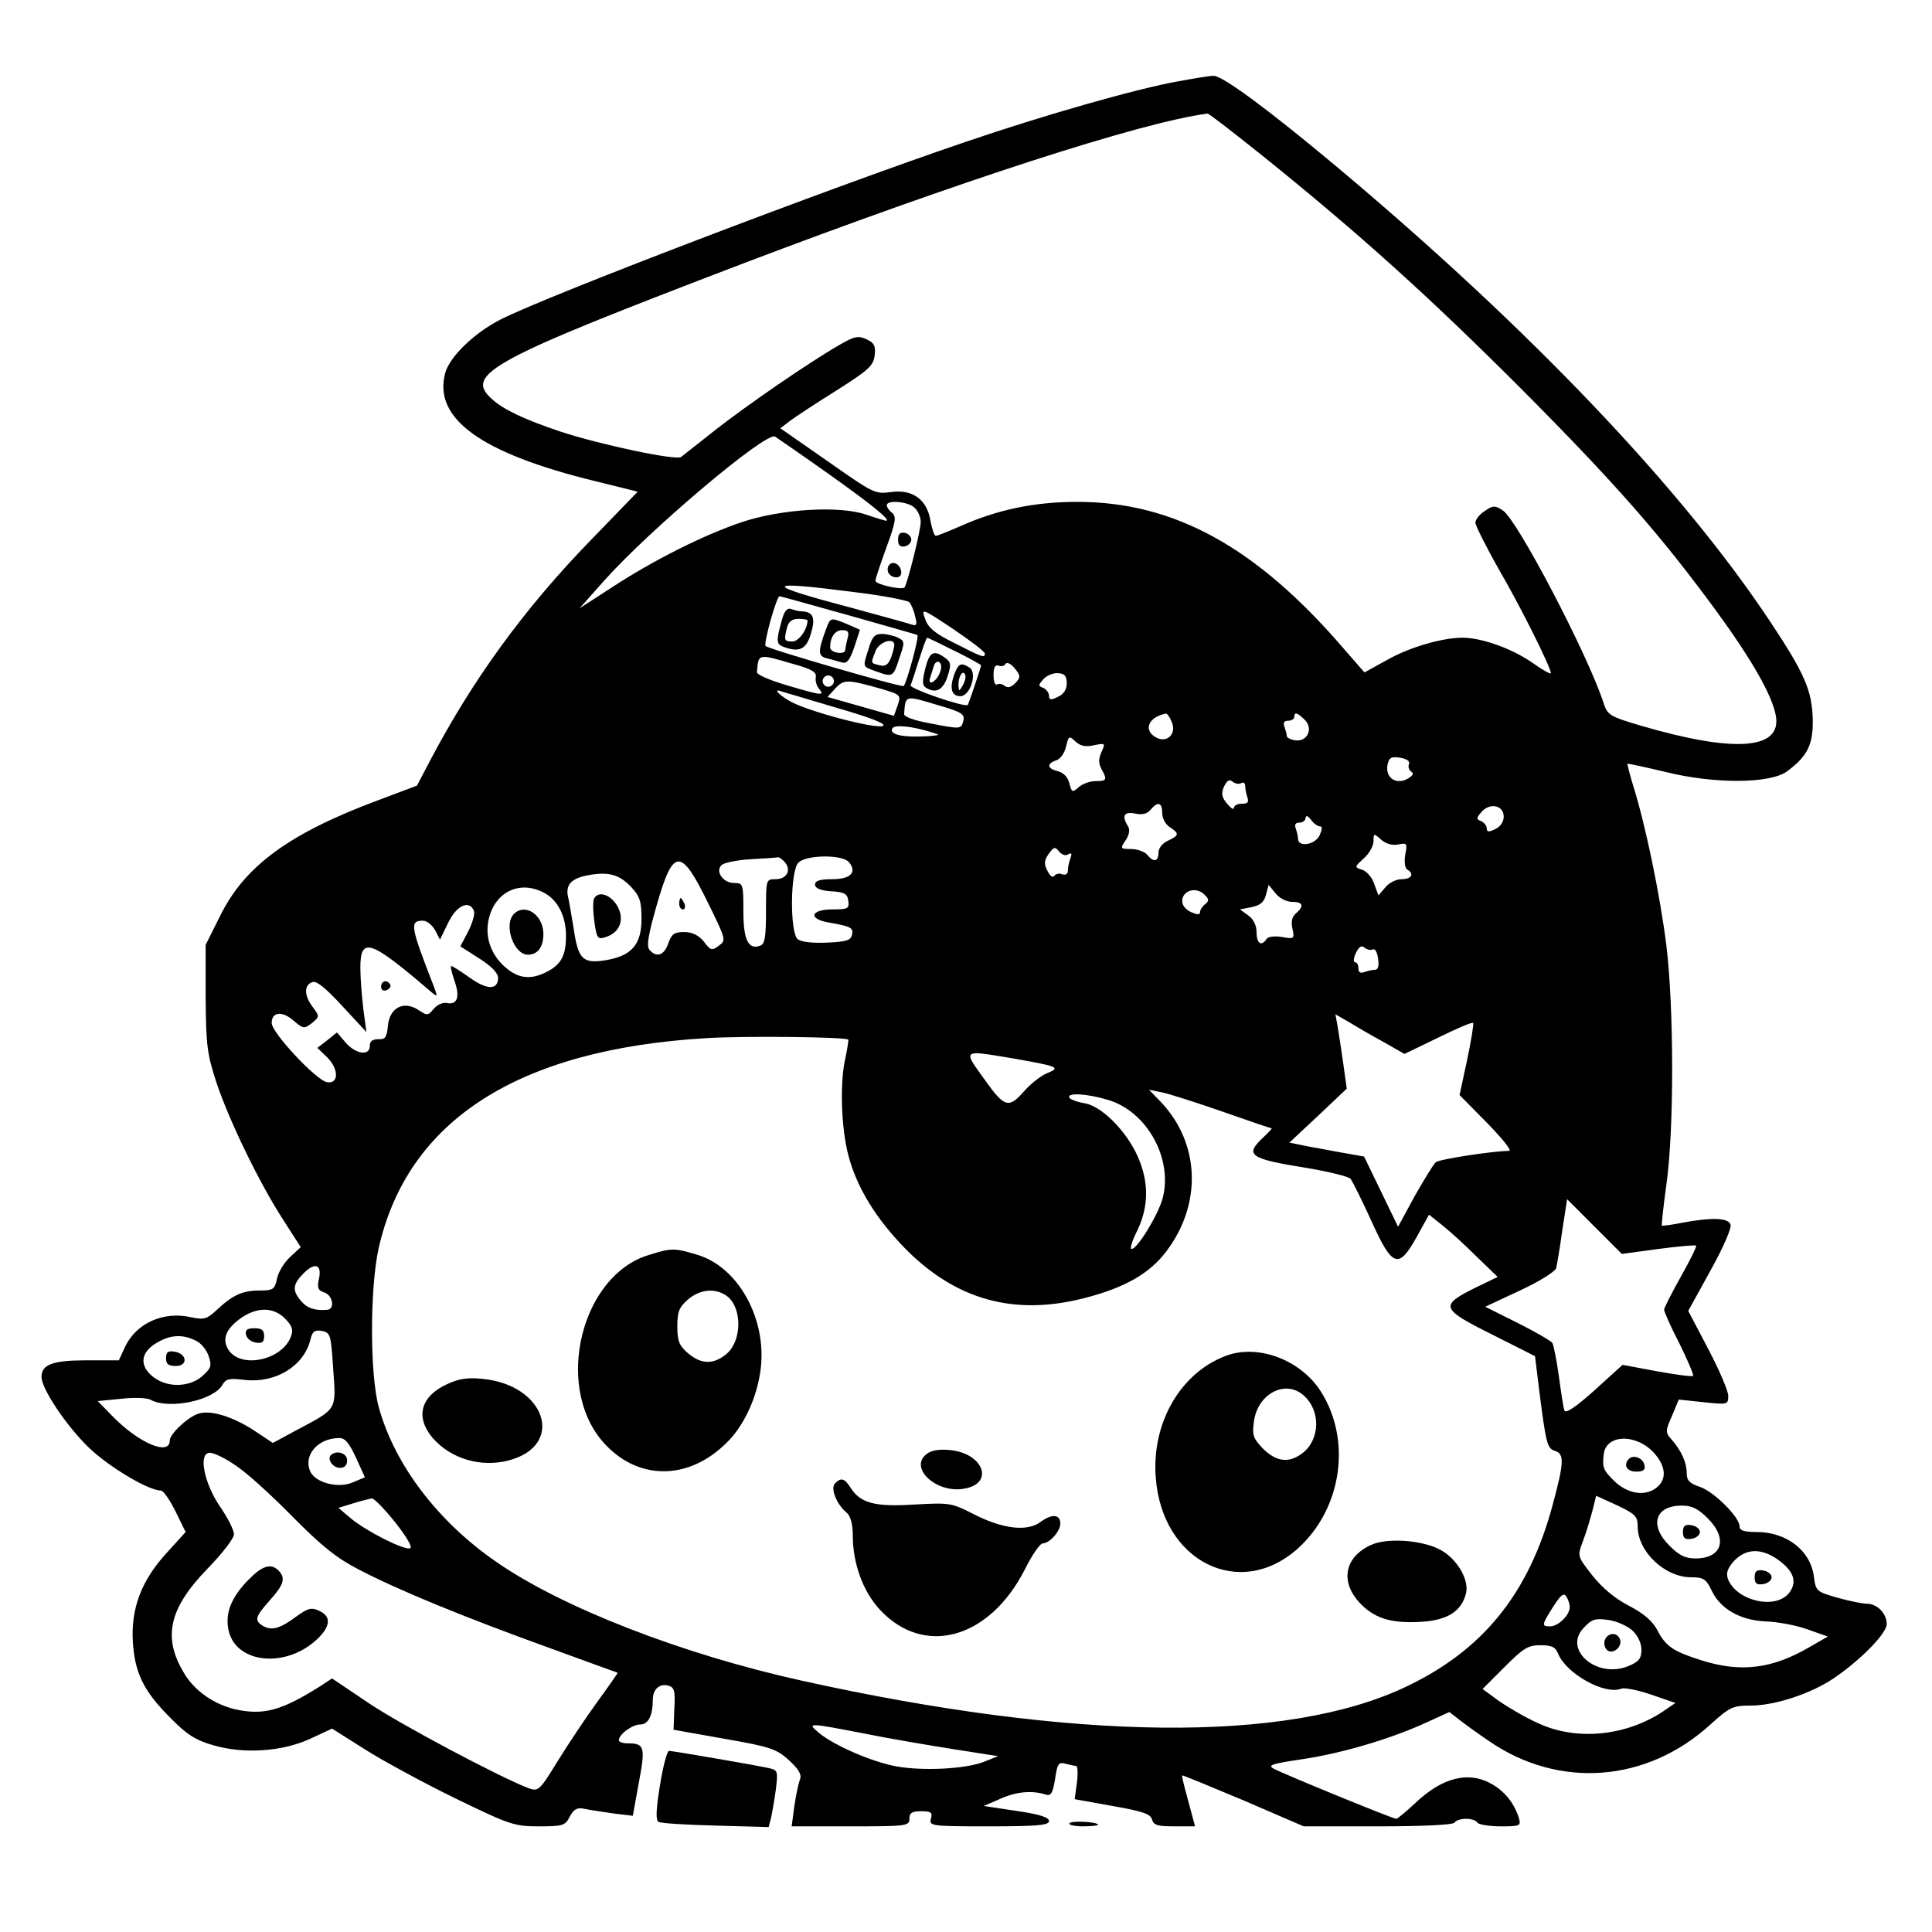 <?xml version="1.0" standalone="no"?>
<!DOCTYPE svg PUBLIC "-//W3C//DTD SVG 20010904//EN"
 "http://www.w3.org/TR/2001/REC-SVG-20010904/DTD/svg10.dtd">
<svg version="1.0" xmlns="http://www.w3.org/2000/svg"
 width="512pt" height="512pt" viewBox="0 0 512 512"
 preserveAspectRatio="xMidYMid meet">
<g transform="translate(0,512) scale(0.1,-0.1)"
fill="#000000" stroke="none">
<path d="M3125 4905 c-113 -20 -358 -90 -566 -161 -363 -123 -1109 -408 -1231
-470 -70 -35 -136 -99 -148 -142 -33 -121 94 -213 397 -287 l113 -28 -123
-127 c-177 -182 -314 -370 -429 -589 l-33 -63 -101 -38 c-237 -88 -356 -175
-421 -308 l-38 -76 0 -141 c1 -126 4 -149 29 -225 33 -99 113 -265 178 -365
l45 -70 -29 -27 c-15 -14 -31 -40 -34 -57 -6 -28 -10 -31 -46 -31 -46 0 -71
-12 -113 -51 -27 -25 -34 -27 -68 -20 -73 17 -145 -15 -175 -77 l-17 -37 -86
0 c-89 0 -119 -11 -119 -44 0 -31 64 -127 123 -185 53 -52 160 -116 193 -116
7 0 24 -25 39 -55 l27 -55 -50 -55 c-67 -73 -95 -147 -90 -235 5 -83 28 -131
99 -202 44 -45 68 -60 114 -73 81 -24 183 -17 257 17 l58 27 87 -55 c49 -31
156 -89 240 -130 144 -70 156 -74 221 -74 64 0 70 2 82 26 11 20 20 25 41 20
14 -3 49 -8 76 -12 l50 -6 16 88 c18 95 15 104 -30 104 -13 0 -23 4 -23 8 0
16 36 42 57 42 21 0 33 24 33 65 0 28 17 44 41 38 16 -5 19 -13 16 -61 l-2
-56 135 -24 c121 -21 138 -27 170 -56 27 -25 35 -38 30 -52 -4 -10 -11 -43
-15 -71 l-7 -53 156 0 c149 0 156 1 156 20 0 16 7 20 31 20 26 0 31 -3 26 -20
-5 -19 0 -20 154 -20 129 0 159 3 159 14 0 10 -25 18 -87 27 l-86 13 44 19
c42 19 84 23 121 11 13 -4 18 4 24 41 6 41 9 46 28 41 11 -3 24 -6 28 -6 4 0
5 -20 2 -44 l-6 -44 100 -18 c80 -14 101 -21 105 -36 4 -15 15 -18 60 -18 l54
0 -18 67 c-10 37 -18 67 -16 68 1 1 74 -29 162 -66 l160 -69 197 0 c121 0 199
4 203 10 3 6 17 10 30 10 13 0 27 -4 30 -10 3 -5 31 -10 61 -10 53 0 55 1 49
23 -12 37 -35 67 -68 87 -62 38 -134 21 -207 -49 -24 -22 -46 -41 -50 -41 -9
0 -297 118 -325 133 -16 9 -4 13 70 24 105 15 232 52 328 95 l68 31 27 -21
c15 -12 50 -37 78 -56 186 -128 419 -110 588 45 50 45 58 49 105 49 64 0 159
31 220 72 71 48 141 119 141 144 0 28 -25 54 -53 54 -11 0 -46 7 -78 16 -55
16 -57 17 -62 56 -9 69 -72 118 -152 118 -33 0 -45 4 -45 15 0 25 -69 93 -106
105 -27 9 -34 17 -34 36 0 28 -14 59 -40 89 -17 19 -17 22 1 63 l18 43 66 -7
c64 -7 65 -6 65 17 0 13 -24 69 -53 124 l-53 101 59 107 c33 59 57 114 53 122
-6 18 -50 19 -126 5 -29 -6 -54 -9 -56 -8 -1 2 4 50 12 108 21 147 20 472 0
635 -17 135 -55 317 -87 420 -10 32 -17 60 -16 61 1 1 47 -9 102 -22 129 -32
277 -31 321 2 54 40 69 70 68 137 -2 77 -21 121 -111 257 -236 356 -638 778
-1148 1206 -184 154 -306 244 -329 243 -12 0 -52 -7 -91 -14z m226 -202 c253
-204 436 -369 679 -612 250 -251 371 -389 519 -591 94 -129 147 -222 157 -276
17 -91 -109 -100 -358 -27 -84 25 -88 28 -99 62 -43 130 -228 483 -266 508
-21 14 -26 14 -48 -1 -14 -9 -25 -23 -25 -31 0 -8 28 -63 61 -122 57 -97 139
-262 139 -277 0 -4 -23 9 -51 29 -54 37 -133 65 -183 65 -55 0 -143 -26 -202
-60 l-58 -32 -55 63 c-231 269 -449 389 -706 389 -112 0 -210 -20 -309 -64
-32 -14 -62 -26 -66 -26 -4 0 -10 18 -14 39 -9 57 -47 85 -105 77 -42 -6 -47
-3 -168 82 l-125 87 26 20 c15 11 71 48 124 81 85 54 97 65 100 93 3 25 -2 33
-22 42 -21 10 -32 8 -73 -16 -83 -48 -245 -160 -328 -225 -44 -35 -85 -67 -90
-71 -13 -10 -212 32 -319 67 -96 32 -153 59 -183 87 -73 66 -1 104 667 359
571 217 1054 374 1230 397 3 1 71 -52 151 -116z m-1155 -839 c114 -81 167
-124 152 -124 -2 0 -26 7 -52 16 -72 25 -227 15 -331 -20 -101 -34 -234 -101
-344 -173 l-85 -55 64 72 c119 134 430 397 454 383 6 -4 70 -48 142 -99z m228
-90 c9 -8 16 -25 16 -37 0 -24 -36 -166 -43 -174 -8 -7 -77 8 -77 18 0 5 13
44 29 88 25 68 27 82 15 92 -8 6 -14 15 -14 20 0 15 58 10 74 -7z m-161 -223
c75 -9 142 -22 147 -27 4 -5 12 -21 15 -37 6 -21 4 -26 -6 -23 -8 3 -84 24
-169 47 -231 61 -227 71 13 40z m-16 -61 c98 -28 181 -51 184 -53 6 -2 -28
-126 -36 -135 -4 -5 -359 98 -366 106 -6 7 29 132 37 132 2 0 84 -23 181 -50z
m363 -102 c0 -12 -5 -11 -79 27 -53 26 -71 41 -79 64 -11 30 -10 30 74 -26 46
-31 84 -60 84 -65z m-80 7 c39 -19 70 -37 70 -38 0 -5 -33 -102 -35 -105 -7
-8 -155 43 -152 52 3 6 13 37 23 69 10 31 19 57 21 57 2 0 35 -16 73 -35z
m-430 -34 c51 -14 64 -22 62 -35 -2 -10 2 -24 9 -32 15 -18 8 -18 -86 10 -44
13 -80 28 -79 35 4 49 2 49 94 22z m591 -51 c-11 -11 -20 -14 -28 -8 -7 6 -16
7 -21 4 -5 -3 -9 8 -9 25 0 20 4 28 13 25 8 -3 16 -1 19 5 4 5 14 0 24 -12 16
-20 16 -24 2 -39z m136 -1 c0 -16 -8 -29 -24 -36 -18 -9 -23 -8 -23 3 0 8 -7
17 -15 21 -14 5 -14 7 0 23 9 10 26 17 39 16 17 -1 23 -7 23 -27z m-617 6 c0
-8 -7 -15 -15 -15 -8 0 -15 7 -15 15 0 8 7 15 15 15 8 0 15 -7 15 -15z m127
-21 c50 -15 51 -16 42 -43 l-10 -28 -88 25 -88 25 21 23 c23 24 31 24 123 -2z
m-119 -50 c83 -24 129 -41 123 -47 -12 -12 -202 38 -248 65 -33 19 -45 35 -20
25 6 -2 72 -21 145 -43z m272 6 c59 -17 67 -23 63 -40 -6 -23 -6 -23 -93 -6
-38 7 -65 17 -64 24 4 51 1 50 94 22z m615 -43 c14 -30 -11 -57 -40 -42 -37
19 -22 55 25 64 3 0 10 -9 15 -22z m353 5 c23 -23 7 -58 -25 -54 -13 2 -23 7
-23 12 0 5 -3 15 -6 24 -4 11 -1 16 10 16 9 0 16 5 16 10 0 14 8 12 28 -8z
m-988 -33 c23 -7 22 -7 -10 -10 -67 -4 -105 4 -95 21 6 10 51 6 105 -11z m429
-34 c30 6 31 6 20 -18 -8 -18 -8 -30 0 -45 16 -29 14 -32 -16 -32 -14 0 -34
-7 -44 -16 -17 -15 -19 -14 -25 10 -4 16 -15 28 -30 32 -29 7 -31 20 -5 29 11
3 22 19 26 36 7 29 8 30 25 14 13 -12 27 -15 49 -10z m835 -50 c-3 -7 0 -16 6
-20 8 -5 4 -11 -12 -20 -30 -15 -57 5 -51 38 4 19 10 23 33 19 18 -3 27 -9 24
-17z m-444 -50 c5 3 10 0 10 -9 0 -8 3 -21 6 -30 4 -12 0 -16 -15 -16 -12 0
-21 -5 -21 -11 0 -6 -8 -1 -18 11 -15 18 -16 28 -8 46 8 16 14 20 23 12 7 -5
17 -7 23 -3z m-210 -80 c0 -14 9 -30 20 -37 26 -17 25 -22 -5 -36 -15 -7 -25
-20 -25 -32 0 -24 -13 -26 -30 -5 -7 8 -26 15 -42 15 -29 0 -30 1 -15 23 10
15 12 29 6 38 -17 27 -10 39 19 33 19 -4 32 -1 41 10 19 23 31 20 31 -9z m905
-9 c0 -14 -9 -27 -22 -33 -18 -9 -23 -8 -23 2 0 7 -7 15 -15 19 -13 5 -13 8 1
24 22 26 59 18 59 -12z m-487 -26 c7 0 6 -8 -1 -24 -12 -25 -57 -32 -57 -9 0
6 -3 18 -6 27 -4 11 -1 16 10 16 9 0 16 6 16 13 1 7 6 5 14 -5 7 -10 18 -18
24 -18z m207 -48 c24 5 25 3 19 -27 -3 -19 -1 -35 5 -39 20 -12 12 -26 -15
-26 -14 0 -34 -10 -43 -22 l-18 -21 -11 30 c-5 17 -20 34 -32 38 -21 7 -21 7
4 30 15 13 26 34 26 46 0 21 1 21 20 4 12 -11 29 -16 45 -13z m-874 -26 c9 5
10 2 6 -10 -4 -10 -7 -24 -7 -33 0 -9 -6 -13 -15 -10 -8 4 -17 1 -21 -4 -4 -6
-11 -1 -18 13 -10 19 -9 27 3 45 14 19 17 20 28 6 7 -8 17 -12 24 -7z m-751
-21 c18 -21 5 -45 -25 -45 -25 0 -25 -1 -25 -85 0 -67 -3 -87 -15 -91 -32 -12
-45 15 -45 92 0 72 -1 74 -25 74 -29 0 -51 32 -32 48 7 6 42 13 77 15 36 2 68
4 71 5 4 1 12 -5 19 -13z m170 0 c22 -27 4 -45 -45 -45 -32 0 -45 -4 -45 -14
0 -10 14 -16 43 -18 35 -2 43 -7 45 -25 3 -21 -1 -23 -42 -23 -59 0 -65 -26
-8 -35 57 -10 64 -14 60 -32 -3 -15 -16 -19 -66 -21 -39 -2 -69 2 -78 9 -21
17 -20 182 2 203 21 21 117 22 134 1z m-374 -107 c48 -98 49 -100 29 -114 -18
-14 -22 -13 -40 11 -14 17 -31 25 -52 25 -26 0 -33 -5 -42 -30 -11 -32 -31
-39 -50 -17 -8 10 -3 40 19 117 44 154 64 155 136 8z m-203 41 c23 -25 27 -38
27 -85 0 -68 -27 -98 -97 -109 -59 -9 -71 3 -83 86 -6 35 -12 73 -15 84 -6 30
9 47 51 55 56 11 85 3 117 -31z m-233 -14 c38 -19 60 -63 60 -115 0 -52 -13
-76 -50 -95 -40 -21 -72 -19 -104 6 -40 31 -59 76 -53 121 11 79 79 118 147
83z m1754 -31 c-8 -6 -14 -16 -14 -22 0 -7 -8 -6 -24 1 -16 8 -24 19 -23 32 3
26 37 35 58 15 13 -12 14 -17 3 -26z m230 6 c29 0 33 -11 11 -30 -11 -9 -14
-22 -10 -41 6 -27 5 -28 -28 -22 -20 3 -37 1 -41 -6 -13 -20 -26 -11 -26 18 0
19 -8 35 -22 45 l-22 16 31 6 c23 5 33 13 38 33 l7 26 18 -22 c10 -13 29 -23
44 -23z m-2168 -24 c3 -8 -4 -32 -15 -54 l-21 -40 50 -32 c32 -20 50 -39 50
-51 0 -33 -29 -33 -75 0 -24 17 -46 31 -49 31 -3 0 1 -17 8 -38 16 -44 8 -66
-20 -60 -11 2 -26 -5 -35 -16 -15 -18 -17 -18 -41 -2 -39 25 -76 5 -80 -43 -3
-30 -7 -36 -25 -35 -16 0 -23 -5 -23 -18 0 -27 -37 -22 -64 9 l-23 27 -26 -21
-26 -20 24 -23 c33 -31 34 -73 2 -68 -28 4 -147 131 -147 157 0 29 27 33 57 7
27 -23 29 -23 50 -7 20 17 20 18 2 42 -23 30 -24 58 -2 66 11 5 34 -13 80 -63
l64 -69 -8 60 c-4 33 -8 83 -8 110 0 84 26 75 188 -64 17 -14 17 -13 7 14 -63
162 -65 175 -29 175 10 0 24 -11 32 -25 l13 -25 22 45 c22 46 56 61 68 31z
m2382 -102 c6 3 12 -8 14 -24 3 -20 0 -30 -8 -30 -7 0 -19 -3 -28 -6 -11 -4
-16 -1 -16 10 0 9 -4 16 -9 16 -5 0 -4 11 2 24 9 18 15 22 24 14 7 -5 16 -7
21 -4z m26 -244 l58 -33 89 43 c49 24 90 42 93 39 2 -2 -5 -46 -16 -98 l-20
-93 73 -74 c40 -41 67 -74 58 -74 -41 0 -185 -22 -194 -30 -6 -5 -31 -46 -56
-90 l-44 -81 -45 93 -45 93 -45 8 c-25 4 -69 13 -99 18 l-54 11 76 71 76 72
-9 65 c-5 36 -12 80 -15 99 l-6 33 33 -19 c18 -11 59 -35 92 -53z m-1416 5 c1
-1 -2 -22 -7 -46 -16 -66 -12 -186 7 -260 23 -87 73 -168 152 -249 134 -135
288 -178 474 -130 106 27 173 65 217 124 95 125 89 286 -14 395 l-32 33 35 -7
c19 -4 91 -27 160 -51 68 -24 127 -44 130 -44 2 0 -8 -11 -23 -25 -49 -46 -36
-56 115 -80 60 -10 112 -23 117 -29 5 -6 30 -56 55 -111 56 -124 72 -130 121
-42 l32 58 34 -27 c19 -15 60 -52 91 -83 l57 -55 -62 -30 c-92 -46 -88 -55 46
-122 l115 -58 11 -90 c18 -141 21 -155 42 -161 25 -8 24 -31 -6 -142 -63 -236
-185 -387 -391 -484 -315 -149 -876 -143 -1599 17 -317 70 -636 194 -810 315
-155 107 -269 257 -311 409 -24 86 -24 313 -1 420 76 341 370 530 872 559 102
6 364 3 373 -4z m437 -50 c120 -21 127 -24 90 -39 -17 -7 -45 -29 -62 -49 -40
-45 -51 -42 -103 31 -59 82 -62 80 75 57z m252 -110 c103 -31 172 -156 144
-261 -12 -44 -67 -134 -82 -134 -5 0 0 18 11 41 32 62 36 124 11 190 -27 72
-96 145 -145 155 -20 3 -39 10 -42 15 -8 14 47 11 103 -6z m1457 -395 c53 7
98 11 101 9 2 -2 -16 -39 -41 -83 -24 -43 -44 -82 -44 -87 0 -5 18 -46 41 -90
22 -45 38 -83 36 -85 -3 -3 -46 3 -96 12 l-91 17 -75 -68 c-48 -43 -76 -62
-79 -53 -3 7 -9 48 -15 92 -6 43 -14 82 -17 87 -3 5 -44 29 -92 53 l-86 43 92
43 c50 23 93 50 96 59 2 9 10 54 16 99 l13 84 73 -73 72 -72 96 13z m-3549
-80 c-5 -23 -2 -30 14 -35 23 -7 29 -44 9 -46 -33 -3 -54 4 -70 23 -24 28 -23
44 7 74 30 30 49 23 40 -16z m-90 -104 c19 -19 23 -30 16 -48 -22 -60 -125
-85 -162 -40 -23 30 -13 59 31 90 43 29 85 28 115 -2z m128 -134 c8 -111 12
-104 -99 -163 l-61 -33 -48 32 c-56 37 -116 56 -148 46 -28 -8 -77 -54 -77
-71 0 -43 -83 -7 -153 65 l-38 39 61 6 c35 4 70 3 80 -3 49 -26 168 -1 190 41
9 15 18 17 59 12 82 -9 157 37 174 108 5 21 11 25 30 22 23 -5 24 -10 30 -101z
m-364 75 c14 -6 29 -25 34 -41 9 -26 6 -32 -17 -53 -35 -30 -93 -31 -130 -2
-37 29 -34 64 7 89 37 23 71 25 106 7z m424 -309 l24 -53 -31 -13 c-40 -18
-103 -1 -115 31 -16 42 22 85 76 86 17 1 27 -11 46 -51z m3440 12 c34 -38 35
-74 2 -96 -31 -20 -75 -11 -109 23 -27 27 -30 34 -26 68 5 54 85 57 133 5z
m-3758 -34 c28 -18 95 -79 150 -135 77 -78 117 -110 175 -140 103 -54 281
-127 500 -206 102 -37 186 -68 187 -68 0 -1 -24 -36 -54 -77 -30 -41 -77 -112
-105 -157 -48 -78 -51 -81 -77 -72 -78 30 -338 168 -423 225 l-98 66 -32 -21
c-103 -65 -150 -77 -224 -61 -56 13 -107 48 -135 94 -59 96 -42 173 62 280 38
39 69 79 69 90 0 11 -16 43 -36 72 -44 64 -59 144 -28 144 11 0 42 -15 69 -34z
m3715 -161 c0 -67 72 -135 142 -135 32 0 39 -4 54 -35 23 -49 76 -79 144 -82
30 -1 80 -10 110 -21 l54 -19 -47 -27 c-100 -59 -184 -69 -288 -36 -76 24 -95
37 -118 82 -12 22 -36 43 -75 63 -37 19 -71 48 -97 81 -39 50 -39 50 -24 90 8
21 19 57 25 80 l10 40 55 -25 c48 -23 55 -29 55 -56z m-3293 11 c31 -39 47
-67 40 -69 -16 -6 -116 45 -157 79 l-33 28 39 12 c22 7 44 12 49 13 6 1 34
-28 62 -63z m3479 10 c54 -54 38 -106 -33 -106 -27 0 -43 8 -69 34 -54 54 -38
106 33 106 27 0 43 -8 69 -34z m184 -108 c44 -31 54 -60 31 -90 -37 -45 -140
-20 -162 38 -5 16 -1 28 17 48 31 32 70 34 114 4z m-550 -127 c0 -21 -30 -51
-52 -51 -23 0 -23 3 8 52 20 31 28 38 35 27 5 -8 9 -20 9 -28z m166 -62 c15
-14 24 -34 24 -51 0 -23 -7 -32 -34 -43 -83 -35 -174 42 -120 100 22 24 31 27
66 22 22 -3 51 -16 64 -28z m-197 -61 c21 -53 124 -111 168 -93 9 3 44 -4 79
-16 l64 -22 -32 -22 c-99 -66 -230 -79 -331 -32 -32 14 -78 41 -103 58 l-45
33 58 58 c50 50 62 58 95 58 31 0 40 -5 47 -22z m-1839 -212 c69 -14 177 -32
240 -42 l115 -18 -35 -14 c-48 -20 -163 -26 -235 -13 -65 12 -166 56 -205 89
-32 27 -30 27 120 -2z"/>
<path d="M2380 3690 c0 -15 5 -20 18 -18 9 2 17 10 17 18 0 8 -8 16 -17 18
-13 2 -18 -3 -18 -18z"/>
<path d="M2355 3621 c-8 -15 3 -31 21 -31 9 0 14 7 12 17 -4 20 -24 28 -33 14z"/>
<path d="M2071 3473 c-14 -51 -14 -60 5 -67 42 -16 61 -7 73 35 13 43 6 58
-26 59 -6 0 -18 3 -26 6 -11 4 -19 -5 -26 -33z m69 3 c0 -24 -23 -56 -40 -56
-22 0 -23 3 -14 38 4 15 14 22 30 22 13 0 24 -2 24 -4z"/>
<path d="M2190 3455 c-22 -59 -23 -73 -1 -79 12 -3 30 -8 40 -11 15 -5 22 3
35 40 l15 46 -34 15 c-44 18 -44 18 -55 -11z m56 -27 c-3 -13 -6 -26 -6 -30 0
-15 -40 -8 -40 6 0 28 13 46 32 46 16 0 19 -5 14 -22z"/>
<path d="M2302 3401 c-16 -50 -17 -47 19 -60 45 -16 46 -16 62 34 15 42 15 46
-3 55 -10 5 -30 10 -43 10 -19 0 -26 -8 -35 -39z m68 10 c0 -5 -4 -21 -9 -35
-8 -18 -15 -23 -30 -19 -24 6 -24 4 -11 37 9 25 50 38 50 17z"/>
<path d="M2452 3348 c-8 -32 -8 -44 1 -50 27 -17 46 -7 58 29 10 32 10 38 -7
50 -30 22 -41 15 -52 -29z m39 -10 c-9 -25 -34 -38 -26 -14 3 9 7 23 10 32 3
8 9 13 14 9 6 -3 7 -15 2 -27z"/>
<path d="M2529 3333 c-13 -36 -8 -58 16 -58 26 0 46 62 24 76 -22 14 -29 11
-40 -18z m22 -30 c-10 -17 -10 -16 -11 3 0 23 13 41 18 25 2 -6 -1 -18 -7 -28z"/>
<path d="M1800 2725 c0 -8 4 -15 10 -15 5 0 7 7 4 15 -4 8 -8 15 -10 15 -2 0
-4 -7 -4 -15z"/>
<path d="M1575 2740 c-4 -6 -4 -33 0 -61 6 -45 9 -49 28 -43 32 9 47 34 41 63
-10 41 -53 66 -69 41z"/>
<path d="M1362 2698 c-28 -28 -1 -108 37 -108 26 0 41 20 41 55 0 50 -48 83
-78 53z"/>
<path d="M1010 2505 c0 -9 6 -12 15 -9 8 4 12 10 9 15 -8 14 -24 10 -24 -6z"/>
<path d="M1719 1794 c-178 -54 -250 -344 -123 -493 90 -105 227 -107 330 -4
47 46 81 122 90 196 16 133 -60 270 -169 302 -60 18 -68 18 -128 -1z m200
-104 c48 -25 51 -123 4 -160 -34 -27 -66 -25 -100 4 -23 20 -28 32 -28 71 0
39 5 51 28 71 29 25 66 31 96 14z"/>
<path d="M3249 1527 c-121 -45 -198 -179 -186 -324 17 -222 223 -324 376 -187
117 105 144 287 61 417 -53 83 -166 126 -251 94z m208 -107 c43 -40 41 -114
-4 -150 -36 -28 -69 -25 -105 10 -27 28 -30 36 -25 73 10 75 86 113 134 67z"/>
<path d="M1183 1451 c-68 -32 -83 -86 -37 -141 48 -56 129 -80 203 -60 150 40
97 201 -72 216 -38 4 -63 0 -94 -15z"/>
<path d="M2456 1267 c-49 -37 26 -106 100 -92 79 14 51 92 -36 102 -30 3 -51
0 -64 -10z"/>
<path d="M2213 1189 c-13 -13 4 -56 31 -78 10 -9 16 -30 16 -60 0 -75 27 -148
71 -196 117 -127 291 -79 385 106 19 38 40 69 48 69 17 0 46 32 46 52 0 25
-22 27 -52 5 -36 -27 -101 -19 -179 21 -57 29 -62 30 -153 25 -106 -7 -145 3
-171 43 -17 27 -26 29 -42 13z"/>
<path d="M3634 1026 c-69 -31 -83 -94 -34 -150 39 -44 85 -59 166 -54 70 4
107 28 119 75 9 37 -24 93 -70 117 -49 25 -139 31 -181 12z"/>
<path d="M652 1583 c2 -10 13 -19 26 -21 17 -3 22 2 22 17 0 16 -6 21 -26 21
-19 0 -25 -5 -22 -17z"/>
<path d="M440 1521 c0 -16 6 -21 26 -21 33 0 30 33 -4 38 -17 3 -22 -2 -22
-17z"/>
<path d="M877 1264 c-11 -11 5 -34 24 -34 12 0 19 7 19 20 0 19 -28 28 -43 14z"/>
<path d="M4317 1254 c-16 -16 -6 -34 19 -34 19 0 25 5 22 17 -3 19 -29 29 -41
17z"/>
<path d="M658 933 c-45 -46 -61 -87 -53 -130 16 -89 145 -106 230 -32 41 36
45 65 11 80 -20 10 -30 7 -58 -13 -44 -33 -66 -40 -89 -28 -26 15 -24 24 16
69 37 41 43 59 23 79 -20 20 -43 13 -80 -25z"/>
<path d="M4460 1060 c0 -16 5 -21 23 -18 12 2 22 10 22 18 0 8 -10 16 -22 18
-18 3 -23 -2 -23 -18z"/>
<path d="M4650 940 c0 -16 5 -21 23 -18 12 2 22 10 22 18 0 8 -10 16 -22 18
-18 3 -23 -2 -23 -18z"/>
<path d="M4253 774 c-3 -8 -1 -20 5 -26 15 -15 43 8 35 28 -7 19 -32 18 -40
-2z"/>
<path d="M1749 389 c-10 -62 -12 -92 -4 -97 5 -4 74 -8 151 -10 l141 -4 6 23
c3 13 9 47 13 76 6 49 5 52 -17 57 -35 8 -257 46 -266 46 -5 0 -16 -41 -24
-91z"/>
<path d="M2834 288 c-3 -4 13 -8 35 -8 23 0 41 2 41 4 0 8 -71 12 -76 4z"/>
</g>
</svg>

